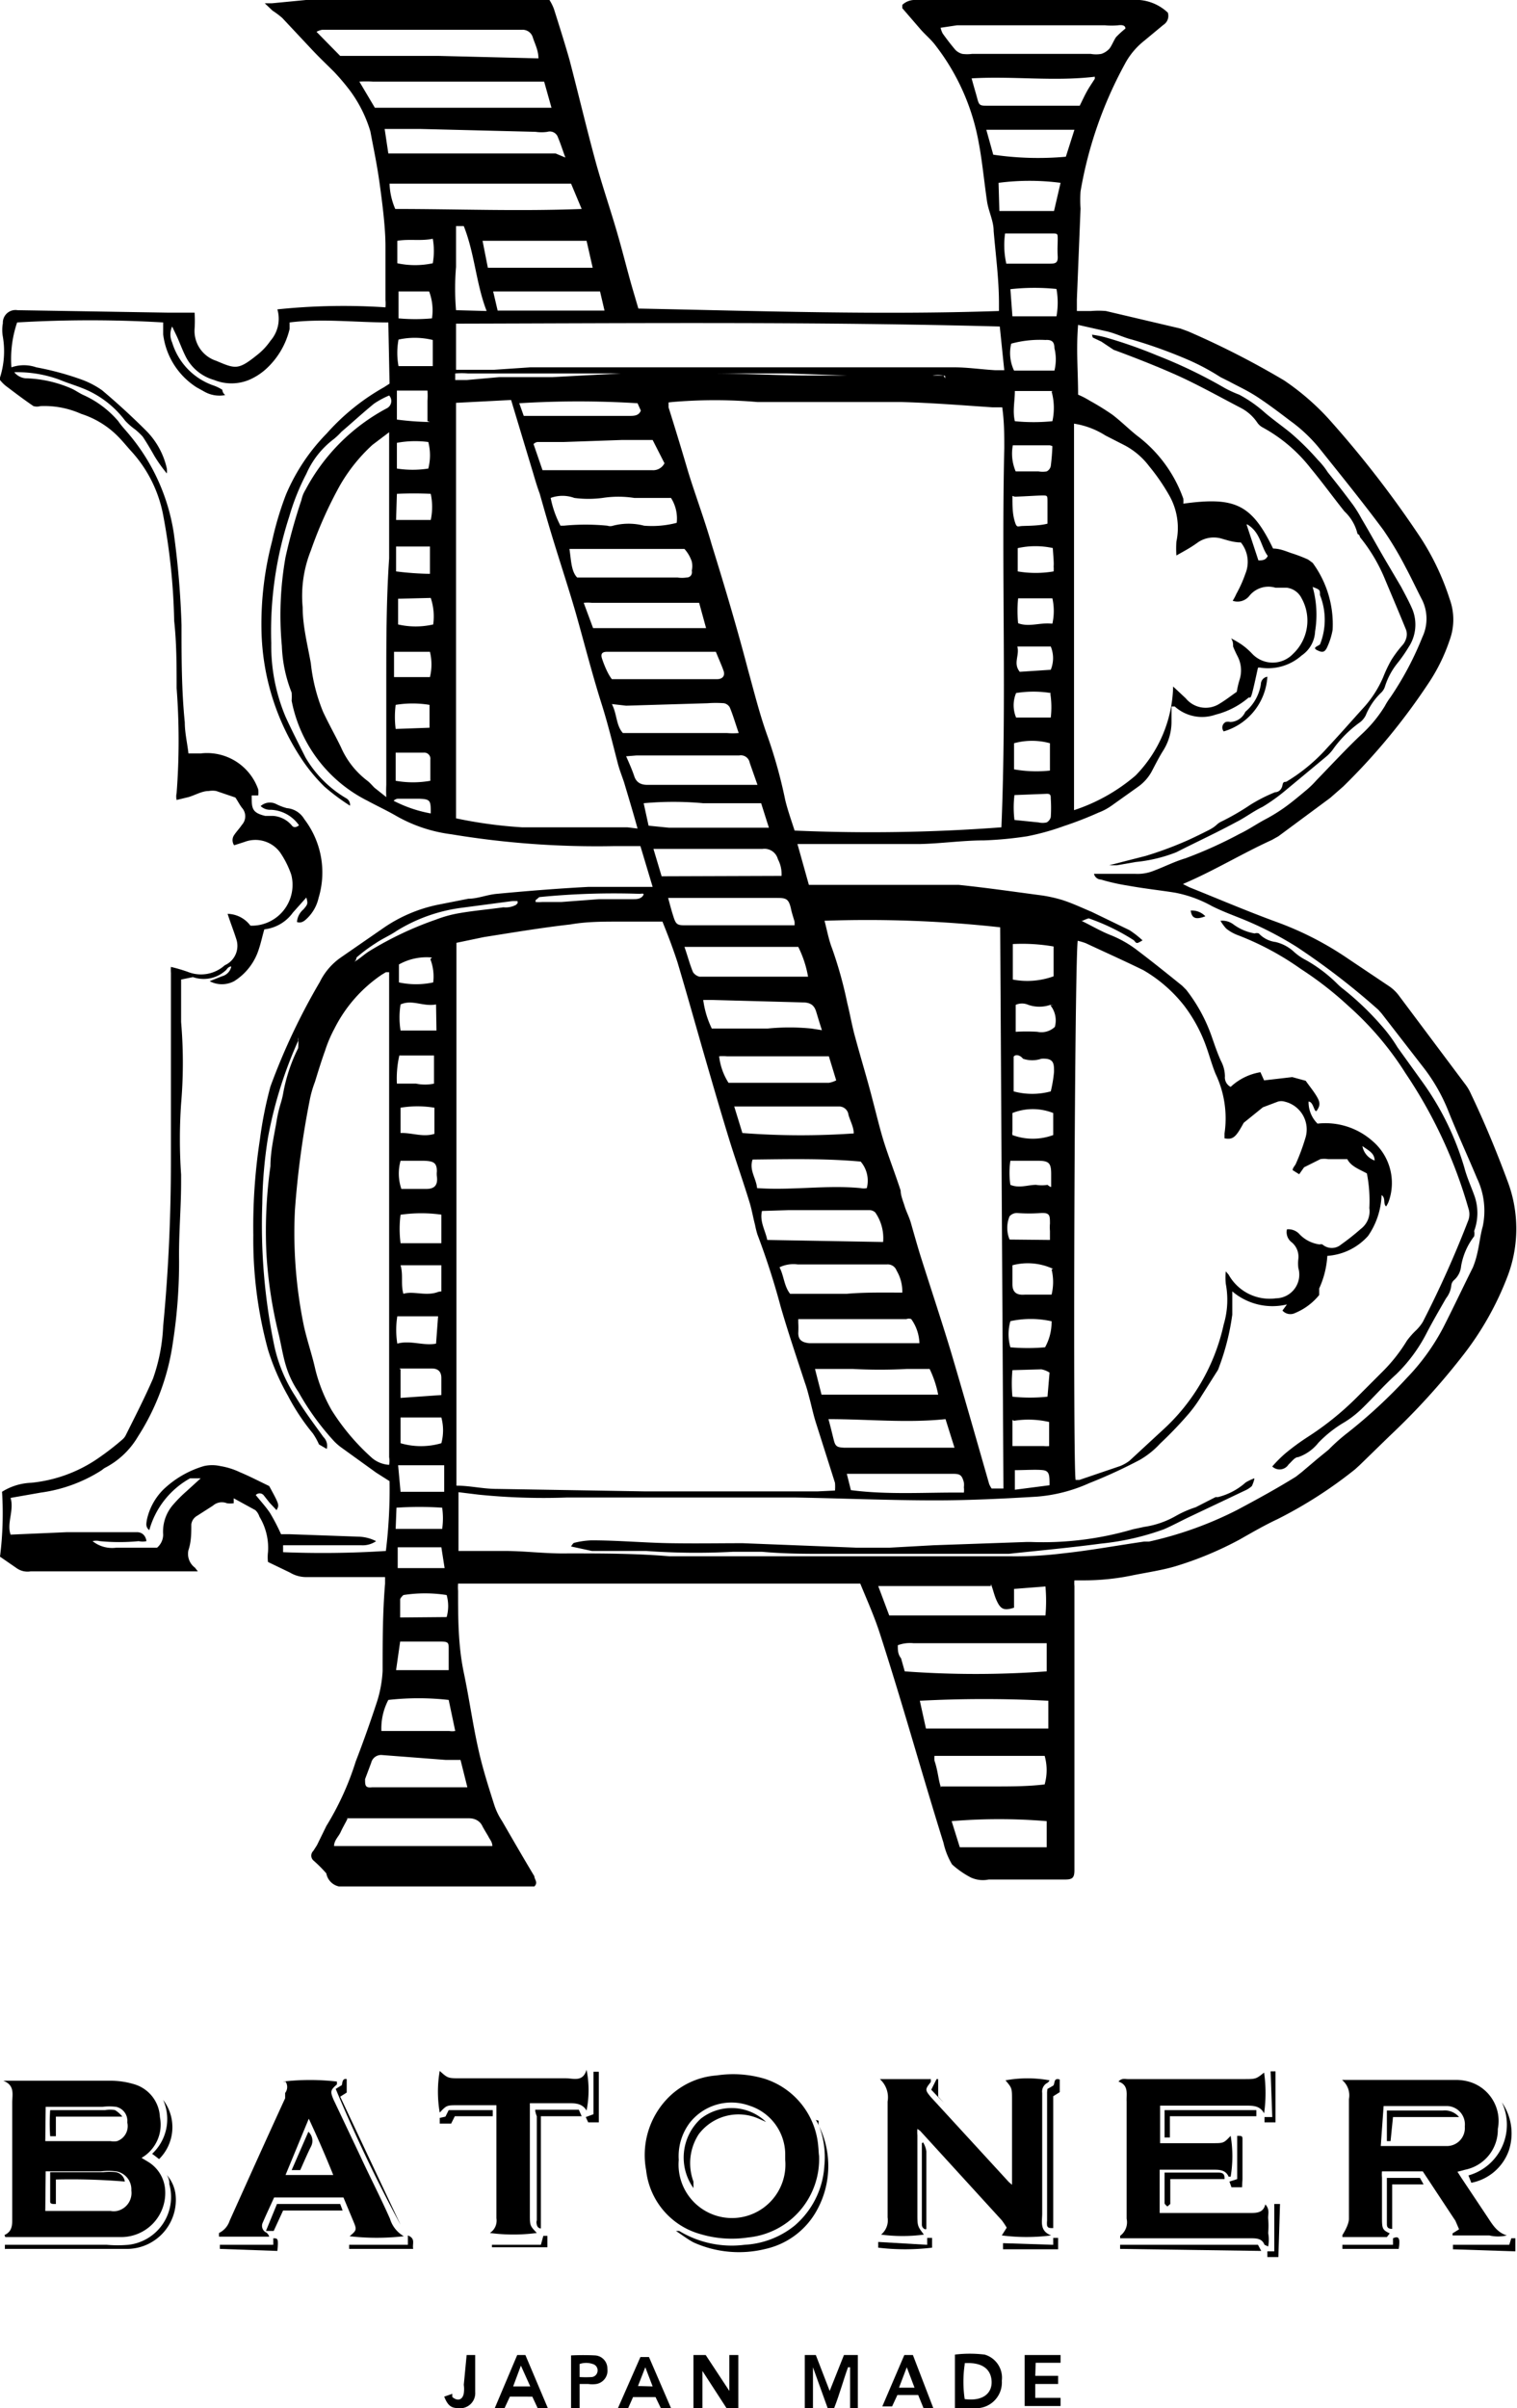 <svg xmlns="http://www.w3.org/2000/svg" viewBox="0 0 37.19 59"><g id="レイヤー_2" data-name="レイヤー 2"><g id="レイヤー_1-2" data-name="レイヤー 1"><path d="M29,21.66l.16.08c.7.28,1.4.58,2.11.84a7.87,7.87,0,0,1,1.78.91l1,.67a1,1,0,0,1,.25.24l1.64,2.19a1.13,1.13,0,0,1,.12.21c.34.71.64,1.44.91,2.17a3.28,3.28,0,0,1,0,2.27,7.47,7.47,0,0,1-1.13,2,17.11,17.11,0,0,1-1.77,1.94l-.74.72-.11.1a10.78,10.78,0,0,1-1.9,1.22c-.32.15-.63.33-.93.5a8.47,8.47,0,0,1-1.59.66c-.31.09-.64.14-1,.21a5.83,5.83,0,0,1-1.25.13l-.21,0a.68.68,0,0,0,0,.14c0,1.53,0,3.06,0,4.59,0,.79,0,1.58,0,2.37,0,.19-.05.23-.23.23l-1.87,0A.71.71,0,0,1,23.8,46a2.21,2.21,0,0,1-.46-.32,1.78,1.78,0,0,1-.21-.53c-.25-.8-.49-1.61-.73-2.42s-.55-1.85-.85-2.77c-.13-.39-.3-.77-.46-1.16H18.51l-5.91,0c-.41,0-.82,0-1.24,0h-.13a1.1,1.1,0,0,0,0,.18c0,.66,0,1.33.14,2s.22,1.27.36,1.89c.1.45.24.89.38,1.33a1.62,1.62,0,0,0,.2.42c.26.45.52.9.79,1.35,0,.08.1.15,0,.25H12l-2,0H8.31A.4.4,0,0,1,8,45.9a3.22,3.22,0,0,0-.32-.32.16.16,0,0,1,0-.23l.09-.14L8,44.74a7,7,0,0,0,.72-1.58c.19-.49.37-1,.53-1.49a3,3,0,0,0,.13-.73c0-.71,0-1.42.06-2.14v-.16l-1.06,0c-.29,0-.58,0-.87,0a.77.77,0,0,1-.4-.11l-.54-.26a1,1,0,0,1,0-.24,1.47,1.47,0,0,0-.21-.87A.37.37,0,0,0,6.26,37l-.53-.29,0,.12a.49.49,0,0,1-.17,0,.33.33,0,0,0-.34.06l-.39.25a.28.28,0,0,0-.14.21c0,.21,0,.42-.07.63a.42.42,0,0,0,.16.43l.07.09c-.11,0-.19,0-.27,0l-1.12,0H2.23l-1,0c-.16,0-.32,0-.48,0a.46.46,0,0,1-.33-.07L0,38.14a8.43,8.43,0,0,0,.05-1.59,1.44,1.44,0,0,1,.71-.22,3.49,3.49,0,0,0,1.63-.59A6.62,6.62,0,0,0,3,35.27a.34.34,0,0,0,.09-.12c.23-.46.46-.91.66-1.37A4.39,4.39,0,0,0,4,32.49c.13-1.35.19-2.7.19-4.05s0-2.4,0-3.6c0-.35,0-.69,0-1a1,1,0,0,1,0-.15,4,4,0,0,1,.41.12.87.87,0,0,0,.91-.16A.52.52,0,0,0,5.79,23c-.06-.19-.14-.39-.21-.61a.72.72,0,0,1,.56.29,1,1,0,0,0,1-1.25,2.27,2.27,0,0,0-.27-.54.75.75,0,0,0-.88-.26l-.25.08a.22.22,0,0,1,0-.25c.06-.09.13-.16.19-.25a.31.31,0,0,0,0-.42c-.06-.08-.11-.18-.16-.25l-.47-.16a.55.55,0,0,0-.18,0c-.17,0-.33.1-.5.15l-.29.07a.38.38,0,0,1,0-.17,16.94,16.94,0,0,0,0-2.57c0-.55,0-1.1-.06-1.65A15.55,15.55,0,0,0,4,12.62a3.2,3.2,0,0,0-.76-1.54c-.12-.13-.23-.27-.35-.39a2.22,2.22,0,0,0-.9-.55,2.21,2.21,0,0,0-1-.19.31.31,0,0,1-.17,0c-.22-.15-.42-.3-.63-.46A.87.87,0,0,1,0,9.31a.18.18,0,0,1,0-.06,2.12,2.12,0,0,0,.07-1,.92.92,0,0,1,0-.33A.31.31,0,0,1,.43,7.6l3.68.06.66,0a2.85,2.85,0,0,1,0,.4.77.77,0,0,0,.53.78c.47.2.54.23,1-.14a1.56,1.56,0,0,0,.33-.35.82.82,0,0,0,.17-.77,15.6,15.6,0,0,1,2.65-.05,1.07,1.07,0,0,0,0-.18c0-.44,0-.88,0-1.32s-.07-1-.14-1.51-.15-.87-.23-1.3a3.23,3.23,0,0,0-.5-1,5.58,5.58,0,0,0-.39-.46c-.17-.17-.35-.34-.52-.52L6.92.44A2.15,2.15,0,0,0,6.68.26L6.49.08l.18,0L7.5,0l5.77,0h.2a1.13,1.13,0,0,1,.11.22c.13.41.26.82.38,1.24.22.84.42,1.69.65,2.53.15.54.33,1.07.49,1.61s.27,1,.4,1.45l.15.51c3,.06,5.89.16,8.84.06V7.43c0-.59-.08-1.18-.13-1.77,0-.24-.12-.47-.16-.71-.07-.47-.12-1-.2-1.42a5.46,5.46,0,0,0-1.06-2.41c-.11-.15-.26-.27-.38-.41L22.12.2l0-.08A.44.44,0,0,1,22.4,0l1.74,0h3.6a1.15,1.15,0,0,1,.89.31.26.26,0,0,1-.11.3L28.05,1a1.8,1.8,0,0,0-.48.58,10,10,0,0,0-1.08,3.11,3,3,0,0,0,0,.42l-.09,2.23v.28l.35,0a2.19,2.19,0,0,1,.36,0l1.83.43.19.07a20.78,20.78,0,0,1,2.35,1.2,6.09,6.09,0,0,1,1.09.94,25.56,25.56,0,0,1,2.26,2.92,6.25,6.25,0,0,1,.71,1.5,1.46,1.46,0,0,1,0,1,4.43,4.43,0,0,1-.54,1.09,15.45,15.45,0,0,1-2.07,2.5l-.32.28-1.27.94-.16.09c-.68.31-1.33.7-2,1Zm-2.49.9v0c.25.12.48.26.74.36a2.73,2.73,0,0,1,.64.37c.37.28.73.57,1.09.86l.1.1a4,4,0,0,1,.62,1.13c.07.2.14.41.23.61a.83.83,0,0,1,.1.38.26.26,0,0,0,.14.26,1.4,1.4,0,0,1,.73-.36l.09.2.69-.08.33.09c.09.13.2.26.28.4s.07.21,0,.32-.08-.21-.21-.21a.74.74,0,0,0,.22.54,1.74,1.74,0,0,1,1.34.42,1.35,1.35,0,0,1,.4,1.5.6.6,0,0,1-.06.11c-.08-.08,0-.2-.11-.28a1.87,1.87,0,0,1-.33,1,1.47,1.47,0,0,1-1,.49,2.24,2.24,0,0,1-.2.8s0,.06,0,.08,0,.06,0,.08a1.5,1.5,0,0,1-.59.44.26.26,0,0,1-.31-.06l.11-.15a1.52,1.52,0,0,1-1.34-.32c0,.21,0,.39,0,.57a5.91,5.91,0,0,1-.33,1.3.31.31,0,0,1-.05.1l-.38.6a3.36,3.36,0,0,1-.31.43,9.61,9.61,0,0,1-.7.73,2.1,2.1,0,0,1-.5.4,12.52,12.52,0,0,1-1.24.57,3.84,3.84,0,0,1-1.29.33c-.83.05-1.65.09-2.48.09-1.15,0-2.3-.05-3.45-.07-.57,0-1.14,0-1.71,0H13.9a15.69,15.69,0,0,1-2.17-.07l-.49-.06V38l.26,0,.87,0c.51,0,1,.07,1.55.06.83,0,1.66,0,2.49.07.44,0,.88,0,1.32,0h1.44c.69,0,1.38,0,2.07,0,1.17,0,2.34,0,3.52,0a9.3,9.3,0,0,0,1.29-.07c.66-.07,1.31-.19,2-.29l.12,0A9.05,9.05,0,0,0,30.32,37c.49-.26,1-.54,1.45-.82l.14-.11.39-.33.27-.22a4.49,4.49,0,0,1,.46-.41,12.49,12.49,0,0,0,1.46-1.35,5.36,5.36,0,0,0,.89-1.23c.25-.49.49-1,.73-1.48a2.15,2.15,0,0,0,.11-.36c.05-.21.07-.43.13-.64a1.85,1.85,0,0,0-.14-1.18c-.23-.55-.48-1.09-.7-1.64a4.39,4.39,0,0,0-.64-1.11l-1-1.29-.08-.09a17.66,17.66,0,0,0-2-1.54,8.58,8.58,0,0,0-1.35-.69c-.25-.1-.49-.19-.73-.31a3,3,0,0,0-.91-.33c-.38-.06-.76-.1-1.14-.17a5,5,0,0,1-.67-.15.18.18,0,0,1-.17-.14l.11,0c.3,0,.6,0,.91,0a1.05,1.05,0,0,0,.43-.07c.27-.1.52-.23.79-.31a10.6,10.6,0,0,0,1.33-.6c.21-.1.4-.23.6-.34a4.12,4.12,0,0,0,.45-.27c.19-.13.38-.29.56-.44a2.37,2.37,0,0,0,.28-.27c.36-.37.71-.75,1.09-1.11a3.23,3.23,0,0,0,.58-.7,1.64,1.64,0,0,1,.14-.22,7.68,7.68,0,0,0,.78-1.47,1.05,1.05,0,0,0,0-.9c-.14-.27-.27-.55-.41-.81a8.28,8.28,0,0,0-.55-.92c-.49-.66-1-1.29-1.52-1.94a3.76,3.76,0,0,0-.76-.73c-.25-.19-.5-.38-.77-.56s-.48-.27-.72-.4l-.22-.11a5.57,5.57,0,0,0-.76-.41,11.86,11.86,0,0,0-1.41-.51c-.2-.05-.4-.15-.61-.2l-.71-.16c-.05.6,0,1.15,0,1.71a2,2,0,0,1,.29.15,6.26,6.26,0,0,1,.55.34c.21.16.4.35.6.51a3.32,3.32,0,0,1,1.14,1.55.61.61,0,0,1,0,.12c1.25-.17,1.67,0,2.2,1.1.16,0,.3.06.44.11a3.61,3.61,0,0,1,.42.16l.11.08a2.54,2.54,0,0,1,.49,1.64,1.73,1.73,0,0,1-.14.44c-.06.12-.12.12-.24.06s0-.09.07-.14a1.63,1.63,0,0,0,0-1.21c0-.13,0-.13-.18-.2a2.52,2.52,0,0,1,.06,1.09.75.75,0,0,1-.33.59,1.24,1.24,0,0,1-1,.3.16.16,0,0,0-.07,0c-.05.22-.09.42-.14.61s-.06.09-.1.13a2,2,0,0,1-.8.41,1,1,0,0,1-1-.2l-.08,0c0,.14,0,.25,0,.37a1.32,1.32,0,0,1-.21.72c-.1.16-.19.34-.28.51a1.11,1.11,0,0,1-.32.36l-.66.47a1.41,1.41,0,0,1-.32.17,8.78,8.78,0,0,1-.85.33,6,6,0,0,1-.9.25,9.1,9.1,0,0,1-1.05.1c-.53,0-1.07.08-1.6.09-.92,0-1.84,0-2.76,0h-.22l.28,1h.26l1.54,0,.43,0,.55,0c.29,0,.59,0,.89,0,.68.07,1.37.17,2.05.26a3.52,3.52,0,0,1,.49.11c.25.08.48.19.72.29l.93.45a2.33,2.33,0,0,1,.32.25c-.14.08-.14.09-.21,0a5.18,5.18,0,0,0-1.11-.54A.94.94,0,0,0,26.54,22.56ZM9.54,9.69a2.18,2.18,0,0,0-.37.2c-.27.22-.53.46-.8.69a1.62,1.62,0,0,1-.19.18,2.14,2.14,0,0,0-.67.85,5.61,5.61,0,0,0-.42,1.05,9.09,9.09,0,0,0-.44,3.1A4.48,4.48,0,0,0,7,17.56c.15.33.32.66.49,1a2.8,2.8,0,0,0,1,1,.18.18,0,0,1,.09.18,5.16,5.16,0,0,1-.63-.47,4.24,4.24,0,0,1-.54-.65,5.9,5.9,0,0,1-1-3.19,8,8,0,0,1,.26-2.17,7.83,7.83,0,0,1,.34-1.14,4.8,4.8,0,0,1,1-1.5,5.44,5.44,0,0,1,1.4-1.13l.14-.09L9.52,7.9c-.81,0-1.62-.1-2.42,0l0,.16a1.93,1.93,0,0,1-.6,1,1.5,1.5,0,0,1-.4.25,1.13,1.13,0,0,1-.85,0,1.12,1.12,0,0,1-.68-.54c-.09-.17-.15-.34-.23-.52L4.22,8a.47.47,0,0,0,0,.39,1.61,1.61,0,0,0,1,1.05,1,1,0,0,1,.23.11s0,.07.07.13A.75.75,0,0,1,5,9.59l-.18-.1A1.8,1.8,0,0,1,4,8.19C4,8.1,4,8,4,7.9a30.58,30.58,0,0,0-3.58,0A2.77,2.77,0,0,0,.28,9,.93.93,0,0,1,.89,9,7.09,7.09,0,0,1,2,9.3a2.16,2.16,0,0,1,.5.26c.38.32.74.65,1.09,1a1.89,1.89,0,0,1,.5.92.48.48,0,0,1,0,.12,3.64,3.64,0,0,1-.3-.42c-.09-.16-.19-.33-.29-.48a1.62,1.62,0,0,0-.19-.18,1.64,1.64,0,0,1-.24-.21,2.41,2.41,0,0,0-.89-.73c-.23-.11-.49-.18-.73-.28A3,3,0,0,0,.35,9.12a.4.4,0,0,0,.32.15,3,3,0,0,1,1.06.24c.12.05.22.13.34.18a2.44,2.44,0,0,1,.83.63c.08.12.18.22.27.33a4.92,4.92,0,0,1,1.09,2.41,21.33,21.33,0,0,1,.19,2.25c0,.8,0,1.59.08,2.39,0,.25.06.5.09.76l.3,0a1.33,1.33,0,0,1,1.41.88.57.57,0,0,1,0,.15l-.16,0c0,.31,0,.42.33.5l.19,0a.66.66,0,0,1,.46.23c.05.07.12.05.18,0a.89.89,0,0,0-.69-.38.33.33,0,0,1-.25-.09.34.34,0,0,1,.38-.05,1.39,1.39,0,0,0,.26.1.55.55,0,0,1,.43.27A2.15,2.15,0,0,1,7.81,22a1,1,0,0,1-.27.49c-.07.07-.15.14-.26.1a.45.45,0,0,1,.16-.31c.11-.13.11-.14.07-.29l-.33.37a1,1,0,0,1-.7.41c-.05.17-.08.32-.13.47a1.43,1.43,0,0,1-.61.8.64.64,0,0,1-.6,0l.3-.12a.31.31,0,0,0,.23-.24c-.06,0-.1.05-.12.08a.8.8,0,0,1-.82.18L4.44,24c0,.12,0,.22,0,.31,0,.24,0,.49,0,.73a11.78,11.78,0,0,1,0,2,12.64,12.64,0,0,0,0,1.74v.19c0,.63-.06,1.27-.05,1.91a12.73,12.73,0,0,1-.15,2,5.73,5.73,0,0,1-.86,2.32,2,2,0,0,1-.82.77s0,0-.08.06A3.69,3.69,0,0,1,1,36.57l-.74.13c.09.31-.1.62,0,.9l1.38-.06,1.54,0h.18c.11,0,.21.07.23.22a.46.46,0,0,1-.19,0,5,5,0,0,1-.95,0,.37.37,0,0,0-.18,0,.77.77,0,0,0,.58.16h1A.42.42,0,0,0,4,37.6a1,1,0,0,1,.25-.74,3.43,3.43,0,0,1,.33-.33l.34-.31c-.16,0-.16,0-.26,0a2.09,2.09,0,0,0-1,1.27c-.1-.08-.07-.17-.06-.25A1.49,1.49,0,0,1,4,36.5a2.43,2.43,0,0,1,1-.58.9.9,0,0,1,.4,0,1.77,1.77,0,0,1,.48.15c.24.1.47.22.72.34.25.46.25.46.18.59l-.17-.18-.15-.19a.13.13,0,0,0-.19,0c.12.15.25.29.35.44a5,5,0,0,1,.27.52h.22l1.68.06a1,1,0,0,1,.43.11.58.58,0,0,1-.37.1l-1.52,0c-.13,0-.25,0-.39,0v.17A24.3,24.3,0,0,0,9.46,38a12.41,12.41,0,0,0,.09-1.71l-.33-.21-.86-.62a1.29,1.29,0,0,1-.18-.16,6.33,6.33,0,0,1-.86-1.19A2.35,2.35,0,0,1,7,33.43c-.07-.24-.11-.5-.17-.75a10.8,10.8,0,0,1-.3-2,11.44,11.44,0,0,1,.1-2.11c0-.37.09-.74.15-1.1s.12-.45.16-.67a4.09,4.09,0,0,1,.37-1.12,1.72,1.72,0,0,0,0-.26h0a.22.22,0,0,0,0,.08,10.35,10.35,0,0,0-.74,2.37,11.07,11.07,0,0,0-.14,1.62A14.58,14.58,0,0,0,6.73,33a3.71,3.71,0,0,0,.51,1.21c.21.35.46.68.69,1a.3.3,0,0,1,.08.29l-.19-.11a1.63,1.63,0,0,0-.15-.27,5.25,5.25,0,0,1-.61-.92,5.68,5.68,0,0,1-.49-1.13,10.27,10.27,0,0,1-.36-2.81,14,14,0,0,1,.16-2.33,9.79,9.79,0,0,1,.26-1.31,15.77,15.77,0,0,1,1.21-2.56,1.58,1.58,0,0,1,.5-.59l1.07-.74a3.64,3.64,0,0,1,1.31-.56l.76-.15c.23,0,.46-.1.7-.12.74-.07,1.49-.13,2.24-.17.43,0,.87,0,1.3,0H16l-.3-1h-.64a21.75,21.75,0,0,1-4-.29A3.64,3.64,0,0,1,9.73,20c-.24-.14-.48-.25-.72-.38a3.48,3.48,0,0,1-1.86-2.45,1.42,1.42,0,0,0,0-.2,3.42,3.42,0,0,1-.24-1.14A8.15,8.15,0,0,1,7,13.65a13.85,13.85,0,0,1,.39-1.4.77.77,0,0,1,.1-.25,4.81,4.81,0,0,1,2-2A.2.2,0,0,0,9.54,9.69ZM20.47,36.52a1.08,1.08,0,0,0,0-.19L20,34.85c-.06-.19-.1-.38-.15-.57s-.07-.27-.12-.41c-.2-.61-.41-1.23-.59-1.85a18.24,18.24,0,0,0-.57-1.77,2.1,2.1,0,0,1-.06-.24c-.05-.19-.08-.38-.14-.57-.15-.49-.33-1-.48-1.48-.21-.68-.41-1.37-.61-2.06s-.44-1.55-.67-2.32c-.11-.34-.24-.68-.37-1l-.65,0-.41,0c-.4,0-.8,0-1.2.07-.71.08-1.42.2-2.12.31l-.67.14v13.3c.34,0,.64.08,1,.08l3.6.06,4.26,0ZM16.39,9.86c0,.05,0,.09,0,.12.16.51.31,1,.46,1.51s.42,1.23.6,1.86c.31,1,.61,2,.89,3.07.15.54.28,1.07.47,1.6a11.89,11.89,0,0,1,.44,1.58c.06.25.15.5.23.75a42.83,42.83,0,0,0,5.07-.08c.13-3.11,0-6.2.07-9.29,0-.33,0-.65-.05-1l-.24,0c-.74-.05-1.49-.11-2.23-.13-.95,0-1.91,0-2.86,0-.23,0-.45,0-.67,0a12.16,12.16,0,0,0-2.09,0Zm14.1,17.65c-.19.35-.26.42-.47.38v-.12a2.54,2.54,0,0,0-.22-1.46c-.09-.22-.15-.45-.23-.67a3.68,3.68,0,0,0-.54-1,3.51,3.51,0,0,0-1-.87c-.47-.23-.94-.44-1.41-.66a1.52,1.52,0,0,0-.2-.06c-.08.74-.12,13-.05,13.21l.09,0,1-.34a1,1,0,0,0,.23-.13l.79-.73A4.91,4.91,0,0,0,30,32.45a2.11,2.11,0,0,0,.05-1,1.62,1.62,0,0,1,0-.3l.07.08a1.15,1.15,0,0,0,1.16.58.58.58,0,0,0,.55-.74.91.91,0,0,1,0-.23.46.46,0,0,0-.16-.4.31.31,0,0,1-.12-.32.37.37,0,0,1,.29.1.83.83,0,0,0,.51.27.13.13,0,0,1,.07,0,.35.35,0,0,0,.46,0,5.71,5.71,0,0,0,.48-.38.54.54,0,0,0,.21-.51,3.48,3.48,0,0,0-.06-.85c-.18-.1-.39-.17-.48-.35l-.47,0a.58.58,0,0,0-.19,0l-.4.2-.12.17-.16-.1c0-.06.06-.11.08-.16a5.19,5.19,0,0,0,.23-.62.7.7,0,0,0-.51-.9.29.29,0,0,0-.16,0l-.37.14Zm-10.29-5c.07.25.11.5.2.73a10.07,10.07,0,0,1,.37,1.33c.07.28.12.58.2.86.14.52.29,1,.43,1.55.09.34.17.68.27,1s.28.79.41,1.19c0,.12.06.26.1.39s.11.26.15.4.15.53.23.79c.25.79.51,1.57.75,2.36.32,1.08.63,2.17.94,3.25a.6.6,0,0,0,.06.11l.29,0-.08-13.75A29.63,29.63,0,0,0,20.2,22.56Zm-4.57-2.21c-.11-.4-.22-.76-.33-1.13-.05-.15-.11-.3-.15-.45-.13-.5-.25-1-.41-1.5-.23-.73-.42-1.48-.63-2.22-.16-.55-.34-1.1-.51-1.65s-.25-.84-.37-1.26c-.06-.16-.11-.33-.16-.5l-.54-1.79-1.35.07c0,.87,0,1.72,0,2.56s0,1.69,0,2.54,0,1.69,0,2.54,0,1.69,0,2.54a11.07,11.07,0,0,0,1.62.22l2.58,0Zm10.7-10v9.55A4.44,4.44,0,0,0,27.84,19a3.22,3.22,0,0,0,.92-2.18l.31.29a.63.63,0,0,0,.83.13c.15-.09.29-.2.42-.29a2.21,2.21,0,0,1,.07-.3.75.75,0,0,0-.05-.57,2.56,2.56,0,0,1-.11-.24c0-.06,0-.13-.05-.2l0,0a2.4,2.4,0,0,1,.27.16,1.71,1.71,0,0,1,.25.22.69.69,0,0,0,1,0,1.12,1.12,0,0,0,.21-1.36.47.47,0,0,0-.36-.26l-.28,0a.6.6,0,0,0-.65.21.37.37,0,0,1-.4.11,1.4,1.4,0,0,0,.09-.17,3.06,3.06,0,0,0,.22-.49.76.76,0,0,0-.11-.77c-.17,0-.32-.05-.46-.09a.69.69,0,0,0-.58.08,3.28,3.28,0,0,1-.31.2l-.23.13a2.51,2.51,0,0,1,0-.34,1.61,1.61,0,0,0-.18-1.14,5,5,0,0,0-.49-.71,1.82,1.82,0,0,0-.6-.51l-.47-.24A2,2,0,0,0,26.33,10.38ZM9.54,35.89a.62.62,0,0,0,0-.19c0-.62,0-1.24,0-1.86,0-.87,0-1.75,0-2.62s0-1.76,0-2.64c0-.55,0-1.09,0-1.64,0-1,0-1.94,0-2.91,0-.07,0-.14,0-.21l-.08,0-.1.06A3.48,3.48,0,0,0,8.2,25.2a3.25,3.25,0,0,0-.23.54c-.09.25-.17.51-.25.77a2.64,2.64,0,0,0-.13.46,22.11,22.11,0,0,0-.36,2.68,11.31,11.31,0,0,0,.22,2.84c.08.36.2.7.28,1.06a3.88,3.88,0,0,0,.4,1,5.44,5.44,0,0,0,1,1.18A.72.72,0,0,0,9.54,35.89ZM11.18,9.06h.24l.69,0L13,9h1.66l.63,0,.61,0,2.44,0c1,0,2,0,3,0C22,9,22.71,9,23.39,9c.33,0,.66.05,1,.07h.23L24.51,8c-4.45-.12-8.88-.08-13.33-.07ZM9.47,19.53a3,3,0,0,1,0-.3c0-.83,0-1.66,0-2.48,0-1,0-2.05.07-3.07,0-.55,0-1.09,0-1.64,0-.38,0-.76,0-1.14,0-.09,0-.17,0-.31l-.41.31a4.15,4.15,0,0,0-.8,1,10.28,10.28,0,0,0-.71,1.59,3,3,0,0,0-.2,1.39c0,.46.12.92.2,1.37a4.33,4.33,0,0,0,.3,1.19c.14.3.3.58.44.87a2.07,2.07,0,0,0,.66.83c.06.05.11.11.16.16ZM8.34,1.37c.82,0,1.63,0,2.43,0l2.43.06c0-.2-.09-.36-.14-.52a.26.26,0,0,0-.27-.18l-.44,0c-.13,0-.26,0-.38,0l-1.56,0c-.3,0-.6,0-.89,0H7.9a.39.39,0,0,0-.14.05ZM9.69,5.12c1.52,0,3,.06,4.57,0L14,4.5h-.13l-2.11,0-.54,0-.59,0-.77,0-.31,0A1.69,1.69,0,0,0,9.69,5.12ZM8.81,2l.38.64h3.05c.33,0,.65,0,1,0l.28,0L13.34,2l-.49,0H9.14A2.67,2.67,0,0,0,8.81,2ZM23.06.68a.53.53,0,0,0,.05.14c.1.14.2.27.31.4a.37.37,0,0,0,.17.1.93.93,0,0,0,.24,0l1.07,0h.71l1.13,0a.74.74,0,0,0,.26,0,.46.46,0,0,0,.2-.13c.06-.08.1-.19.16-.28A2.49,2.49,0,0,1,27.59.7c0-.09-.1-.09-.18-.08a1.82,1.82,0,0,1-.32,0c-.82,0-1.64,0-2.46,0-.39,0-.78,0-1.17,0Zm-9.2,3.18c-.07-.19-.12-.35-.18-.49a.21.21,0,0,0-.26-.14,1,1,0,0,1-.29,0l-2.81-.07-.89,0,.09.6c.25,0,.47,0,.69,0,.44,0,.88,0,1.32,0l2.09,0Zm10.43,35-2.76,0,.27.72.28,0,1.87,0,1.6,0,.08,0a4.15,4.15,0,0,0,0-.71l-.77.06,0,.46c-.22.07-.31.05-.4-.12S24.35,38.94,24.29,38.81Zm1.37,1.4-.37,0c-.68,0-1.36,0-2.05,0l-.85,0a.85.85,0,0,0-.38.05c0,.12,0,.22.08.32l.09.32a23.73,23.73,0,0,0,3.48,0ZM8.52,44.56c-.06.12-.12.22-.17.33s-.16.2-.16.34h3.88c0-.1-.06-.16-.09-.22s-.11-.18-.16-.28-.16-.18-.32-.18h-3ZM16,10.78h-.75l-1.44.05-.63,0s-.05,0-.1.05l.22.64h1c.18,0,.35,0,.53,0,.39,0,.77,0,1.16,0a.31.31,0,0,0,.3-.17Zm9.7,30.89a30.08,30.08,0,0,0-3.15,0l.15.68h3ZM15,17.25c.13.25.1.52.27.71l1.38,0c.39,0,.78,0,1.17,0a1.67,1.67,0,0,0,.29,0c-.08-.23-.14-.44-.22-.63a.21.21,0,0,0-.14-.1,2.67,2.67,0,0,0-.4,0l-2,.06Zm3.68,12.42c-.06.26.08.47.13.71l2.84.05a1.1,1.1,0,0,0-.19-.72.2.2,0,0,0-.14-.06h-2ZM14.15,14.15h.52l1.94,0a.78.78,0,0,0,.22,0c.09,0,.15-.07.13-.17a.54.54,0,0,0,0-.22.87.87,0,0,0-.18-.31s-.15,0-.23,0h-.06l-1.24,0-.36,0h-.79l-.14,0C14,13.7,14,14,14.15,14.15Zm1.2,4.38c.08.18.15.34.2.49s.16.21.32.21h.79c.4,0,.8,0,1.2,0,.23,0,.45,0,.71,0l-.19-.54a.22.22,0,0,0-.26-.18l-.75,0h-1.2l-.57,0Zm1.1-6.33-.27,0c-.21,0-.42,0-.63,0a2.55,2.55,0,0,0-.78,0,2.66,2.66,0,0,1-.69,0,.84.84,0,0,0-.58,0,2.49,2.49,0,0,0,.24.68h.08a5.51,5.51,0,0,1,1.07,0,.22.22,0,0,0,.14,0,1.51,1.51,0,0,1,.76,0,2.39,2.39,0,0,0,.8-.07A.94.94,0,0,0,16.45,12.2Zm3.12,11-.94,0-.91,0-.94,0c.08.23.13.43.21.62a.27.27,0,0,0,.16.11c.05,0,.1,0,.16,0h2.5A2.65,2.65,0,0,0,19.57,23.2Zm3.61,11.57c-.95.1-1.9,0-2.87,0,.05.18.09.35.13.51s.08.18.25.19h.42l2.11,0,.18,0Zm-.11,9c.45,0,.86,0,1.28,0s.85,0,1.26-.05a1.28,1.28,0,0,0,0-.7H22.91a.47.47,0,0,0,0,.12C23,43.41,23,43.6,23.07,43.8ZM19.48,22.67s0-.06,0-.08-.07-.22-.09-.33C19.33,22,19.26,22,19,22l-1.11,0h-.51c-.16,0-.33,0-.5,0h-.5c.05.19.09.34.14.49s.09.18.25.18h2.59Zm-.32-1.21a.78.78,0,0,0-.09-.41.34.34,0,0,0-.38-.25c-.48,0-1,0-1.46,0l-1,0-.21,0,.2.67Zm.41,10.76c0,.08,0,.14,0,.19a2.21,2.21,0,0,1,0,.25c0,.17.09.23.27.25h2.45l.25,0a1.07,1.07,0,0,0-.2-.59.15.15,0,0,0-.12,0l-.87,0H19.57Zm-1.12-3.81c-.09.26.09.46.11.7.86.06,1.7-.08,2.54,0a.36.36,0,0,0,.15,0,.72.72,0,0,0-.15-.65C20.23,28.38,19.34,28.4,18.45,28.41Zm1.7-3.17c-.06-.18-.1-.32-.14-.45s-.11-.23-.33-.23l-2.22-.06-.22,0a2.28,2.28,0,0,0,.21.7h.18l.87,0c.11,0,.21,0,.32,0a5.46,5.46,0,0,1,1.07,0Zm.78,2.53c0-.16-.09-.31-.13-.46a.23.23,0,0,0-.24-.2h-1.1l-1.21,0c-.08,0-.15,0-.25,0l.2.65A18.69,18.69,0,0,0,20.93,27.77Zm1.19,3.9a1,1,0,0,0-.14-.54.23.23,0,0,0-.24-.15c-.42,0-.84,0-1.25,0l-.93,0a.79.79,0,0,0-.45.07c.11.21.11.46.26.65l1.38,0C21.2,31.66,21.66,31.67,22.12,31.67ZM15,16.64l.05,0,2.11,0h.42c.13,0,.2-.08.16-.2s-.13-.32-.19-.47H14.88c-.12,0-.16.05-.12.17S14.89,16.5,15,16.64ZM23.82,1.92c.05.19.1.35.14.5s.06.17.22.17h.37l1.34,0h.58c.06-.12.11-.23.17-.34s.13-.21.2-.32l0-.05C25.83,2,24.84,1.86,23.82,1.92Zm-6,24.61h2.5a.64.64,0,0,0,.18-.06l-.18-.59h-.23c-.56,0-1.13,0-1.69,0l-.58,0a1.08,1.08,0,0,0-.19,0A1.53,1.53,0,0,0,17.86,26.53Zm-1.92-6.3.5.05,1.92,0h.53l-.19-.6H17.24a7.94,7.94,0,0,0-1.46,0Zm1.24-5.46-.09,0H14.51a1,1,0,0,0-.2,0l.23.62h.25c.12,0,.23,0,.35,0h1.48c.22,0,.44,0,.69,0Zm3,19.4,2.86,0a2.59,2.59,0,0,0-.21-.63h-.55a12.07,12.07,0,0,1-1.34,0c-.29,0-.59,0-.92,0Zm-8.67,9.67-.18-.72c-.13,0-.24,0-.36,0L9.37,43a.25.25,0,0,0-.27.19l-.15.4c0,.15,0,.22.17.2l.28,0,.87,0h1.21ZM23.17,9.27V9.21a.69.69,0,0,0-.35,0c-.59,0-1.18,0-1.77,0l-1.76-.06-.24,0-1.3,0-.39,0-.46,0-.69,0H14.92L13,9.15l-1.52,0a1.87,1.87,0,0,0-.32,0v.16h.29l.79-.07,1.3,0,1.68-.09h.06l.5,0,1.71,0c.78,0,1.55.05,2.33.05s1.44,0,2.15,0h1.16ZM14.38,5.9l-2.55,0,.13.66h2.57Zm9.15,39.36,2.13,0v-.64a14,14,0,0,0-2.33,0ZM11,41.65a6.65,6.65,0,0,0-1.48,0,1.5,1.5,0,0,0-.17.76h1.66a.42.42,0,0,0,.15,0ZM26.13,3.84l.21-.66-2.16,0,.17.61A7.57,7.57,0,0,0,26.13,3.84ZM14.71,7.14H12.3l-.21,0,.11.47c.87,0,1.74,0,2.62,0Zm8.92,29.43a.54.54,0,0,0,0-.13.5.5,0,0,0,0-.12c-.05-.18-.09-.21-.27-.21H20.86l-.1,0,.1.4C21.79,36.63,22.71,36.56,23.63,36.57Zm-8-26.69a23.39,23.39,0,0,0-2.9,0l.11.31h2.58c.12,0,.24,0,.29-.13Zm8.87-4.71h1.34L26,4.48a5.86,5.86,0,0,0-1.52,0ZM11.93,7.62c-.26-.67-.29-1.4-.56-2.08l-.19,0c0,.36,0,.7,0,1a6.26,6.26,0,0,0,0,1.06ZM24.67,6.46l.41,0,.62,0c.16,0,.24,0,.23-.18s0-.28,0-.42,0-.14-.15-.14H24.64A2.07,2.07,0,0,0,24.67,6.46Zm1.16,17.46,0-.73a4.53,4.53,0,0,0-1-.06V24A1.89,1.89,0,0,0,25.83,23.92Zm-16.12,17H11V40.4c0-.14,0-.18-.19-.18h-1Zm15.14-15v.82a1.74,1.74,0,0,0,.91,0,3.2,3.2,0,0,0,.08-.48c0-.2,0-.34-.31-.32h0a.7.7,0,0,1-.45,0C25,25.84,24.89,25.83,24.85,25.89Zm1-16.84a1.15,1.15,0,0,0,0-.55c0-.16-.07-.21-.22-.2a2.64,2.64,0,0,0-.84.09,1,1,0,0,0,.07.66Zm-1.08-2,.05.67,1.08,0a1.89,1.89,0,0,0,0-.67A5.33,5.33,0,0,0,24.73,7.09Zm1.05,2.5c-.31,0-.62,0-.94,0,0,.25-.06.49,0,.74a4.7,4.7,0,0,0,.92,0A1.51,1.51,0,0,0,25.78,9.59Zm-16,20.18a2.71,2.71,0,0,0,0,.7h1v-.7A3.57,3.57,0,0,0,9.77,29.77Zm16-5.14h-.07a.83.83,0,0,1-.54,0,.38.38,0,0,0-.31,0v.66a4.39,4.39,0,0,1,.53,0,.48.48,0,0,0,.43-.12A.59.59,0,0,0,25.75,24.63Zm-16,10.74a1.78,1.78,0,0,0,1,0,1.21,1.21,0,0,0,0-.63h-1Zm1-3.72V31l-1,0c.07.24,0,.47.07.7C10.13,31.62,10.45,31.77,10.75,31.65Zm15-.55a1.47,1.47,0,0,0-1-.09c0,.15,0,.3,0,.46s.06.28.3.26l.34,0,.32,0A1.31,1.31,0,0,0,25.78,31.1Zm0-3.82a1.36,1.36,0,0,0-1,0c0,.14,0,.29,0,.45a.28.28,0,0,0,0,.09,1.44,1.44,0,0,0,1,0Zm-16,6.28v.7l1-.07c0-.15,0-.29,0-.42s-.06-.23-.23-.23h-.8Zm0,3h1.07V35.9H9.76Zm1.13,3.07a1,1,0,0,0,0-.54,3.42,3.42,0,0,0-1.06,0s-.08.07-.08.11,0,.28,0,.44ZM25.77,29.08c0-.11,0-.21,0-.31,0-.27-.05-.33-.32-.33l-.54,0-.14,0a2,2,0,0,0,0,.59c.22.09.43,0,.63,0a.88.88,0,0,0,.28,0S25.75,29.09,25.77,29.08Zm0,3.29a2.35,2.35,0,0,0-1,0,1.17,1.17,0,0,0,0,.64,4.83,4.83,0,0,0,.85,0A1.27,1.27,0,0,0,25.78,32.37ZM10.64,25.86H9.79a2.54,2.54,0,0,0-.06.69h.47a1.06,1.06,0,0,0,.44,0Zm15.1-7v-.65a1.66,1.66,0,0,0-.88,0l0,.64A3.15,3.15,0,0,0,25.74,18.88Zm-15,13.39h-1a2.15,2.15,0,0,0,0,.67c.32-.09.64.06.95,0Zm15-1.87v-.22a1.1,1.1,0,0,1,0-.18c0-.2,0-.27-.22-.26a3.72,3.72,0,0,1-.58,0,.24.24,0,0,0-.19.08.75.75,0,0,0,0,.57Zm0-19.47-.91,0a1.11,1.11,0,0,0,.07.64l.56,0a.64.64,0,0,0,.2,0,.19.19,0,0,0,.1-.13A5.43,5.43,0,0,0,25.8,10.93Zm-15.26-.59c0-.18,0-.34,0-.5a2,2,0,0,0,0-.25H9.73v.71A7.2,7.2,0,0,0,10.54,10.34Zm14.34,1.83c0,.23,0,.42.05.6s.07.15.16.14.43,0,.65-.06c0-.18,0-.35,0-.52s0-.17-.12-.17S25.16,12.16,24.88,12.17Zm-14,25.76H9.75v.51H10.9Zm14-3.12v.64h.77a.65.65,0,0,0,.13,0v-.59A2.27,2.27,0,0,0,24.86,34.81ZM9.7,19.13a2.43,2.43,0,0,0,.85,0c0-.19,0-.35,0-.52a.15.15,0,0,0-.16-.17H9.7Zm0,18.33h1.14a1.82,1.82,0,0,0,0-.52,8.37,8.37,0,0,0-1.12,0Zm15.12-3.89a3.49,3.49,0,0,0,0,.65,4.13,4.13,0,0,0,.86,0l.05-.59a.56.56,0,0,0-.2-.08Zm-15-4.44c.22,0,.43,0,.63,0s.29-.09.26-.31a.5.5,0,0,1,0-.12c0-.22-.09-.25-.31-.26H9.82A1.16,1.16,0,0,0,9.84,29.13Zm16-15.7a2,2,0,0,0-.87,0V14a2.61,2.61,0,0,0,.88,0,.7.7,0,0,0,0-.12C25.84,13.78,25.82,13.61,25.81,13.43Zm-.95,6.05a2.49,2.49,0,0,0,0,.61l.59.06a.44.44,0,0,0,.2,0,.21.21,0,0,0,.1-.13,3.38,3.38,0,0,0,0-.45c0-.08,0-.13-.12-.12Zm.89-2.5a2.67,2.67,0,0,0-.85,0,.78.78,0,0,0,0,.6h.85A2.17,2.17,0,0,0,25.75,17Zm-16-2.31v.63a1.92,1.92,0,0,0,.86,0,1.43,1.43,0,0,0-.06-.65Zm.93,9.94c-.32.06-.58-.13-.87,0a2,2,0,0,0,0,.64h.88ZM9.71,12.74h.85a1.54,1.54,0,0,0,0-.64,7.67,7.67,0,0,0-.83,0Zm.06-4.42a1.77,1.77,0,0,0,0,.65h.84l0-.64A1.86,1.86,0,0,0,9.77,8.32Zm.77,8.27a1.3,1.3,0,0,0,0-.62H9.66l0,.62Zm-.81-5.74,0,.63a2.5,2.5,0,0,0,.77,0,1.3,1.3,0,0,0,0-.65A2.45,2.45,0,0,0,9.73,10.85Zm.92,16.93v-.64a2.56,2.56,0,0,0-.83,0v.62C10.1,27.75,10.37,27.87,10.65,27.78Zm-.11-13.72v-.67c-.29,0-.56,0-.83,0V14A7.54,7.54,0,0,0,10.54,14.06Zm0-6.92c-.27,0-.52,0-.77,0V7.8a4.48,4.48,0,0,0,.82,0A1.31,1.31,0,0,0,10.52,7.14Zm15.26,8.14a1.44,1.44,0,0,0,0-.62h-.84a3,3,0,0,0,0,.61C25.23,15.37,25.49,15.25,25.78,15.28ZM10.61,6.45a1.73,1.73,0,0,0,0-.6c-.29.06-.58,0-.87.05v.55A2.08,2.08,0,0,0,10.61,6.45Zm-.08,11.38v-.56a2.55,2.55,0,0,0-.83,0,2.35,2.35,0,0,0,0,.59ZM25,16.46l.76-.05a.75.75,0,0,0,0-.57h-.82C25,16.06,24.83,16.25,25,16.46Zm-14.41,7a1.39,1.39,0,0,0-.81.17v.44a2,2,0,0,0,.84,0A1.18,1.18,0,0,0,10.55,23.5Zm2.1-1.33v-.05a.81.81,0,0,0-.15,0l-1.21.16a4,4,0,0,0-1.61.57c-.16.11-.35.19-.51.3a3.82,3.82,0,0,0-.47.35s0,.07-.06.11c.14-.08.25-.19.38-.27a8.37,8.37,0,0,1,1.63-.77,3,3,0,0,1,.59-.16c.35-.06.71-.09,1.06-.14A.54.54,0,0,0,12.65,22.17Zm.44-.09v.06a1.24,1.24,0,0,0,.16,0h.47l.93-.07.83,0c.08,0,.18,0,.24-.08s-.05-.05-.07-.05a18.48,18.48,0,0,0-2.47.08S13.12,22.07,13.09,22.08ZM25.73,36.39c0-.24,0-.35-.16-.37s-.45,0-.69,0l0,.48ZM10.56,19.93c0-.31,0-.35-.28-.36l-.53,0s-.05,0-.1.05A3.22,3.22,0,0,0,10.56,19.93Zm20-7.08.29.88c.09,0,.18,0,.23-.11C30.91,13.4,30.91,13.05,30.58,12.85Zm3.14,15.59c0-.19-.15-.25-.3-.36A.46.46,0,0,0,33.72,28.44Z"/><path d="M.11,54.76c.2-.09.19-.26.19-.43V51.51c0-.19.07-.42-.22-.53l.05,0,.1,0h2.5a2,2,0,0,1,.54.08.88.88,0,0,1,.65.81.94.94,0,0,1-.45,1l.15.09a.87.87,0,0,1,.43.72A1.08,1.08,0,0,1,3,54.81H.13Zm1-.59h1.6a.42.42,0,0,0,.16,0,.45.45,0,0,0,.35-.5.45.45,0,0,0-.37-.47,1.58,1.58,0,0,0-.38,0H1.12Zm0-1.71h1.6a.45.45,0,0,0,.16,0A.39.39,0,0,0,3.12,52a.35.35,0,0,0-.27-.38,1.32,1.32,0,0,0-.34,0H1.12Z"/><path d="M34,54.81H32.91s0-.05,0-.05.16-.24.16-.4c0-1,0-2,0-2.93a.49.49,0,0,0-.17-.47l.09,0,2.72,0A1.19,1.19,0,0,1,36,51a1,1,0,0,1,.72,1.16,1,1,0,0,1-.8,1l-.19.05.09.14.62.93c.13.19.24.41.5.49a.93.93,0,0,1-.43,0h-.9l0-.05.16-.1-.09-.21-.1-.15-.7-1.06h-1a.77.77,0,0,0,0,.15c0,.32,0,.63,0,.94s0,.34.19.43Zm-.15-2.23c.55,0,1.08,0,1.62,0a.44.44,0,0,0,.44-.48.45.45,0,0,0-.42-.5l-.12,0H33.92l0,0Z"/><path d="M25.77,54.77a4.72,4.72,0,0,1-1.21,0l.12-.19a1.88,1.88,0,0,0-.12-.18l-2-2.19-.07-.05a.92.92,0,0,0,0,.16v1.91c0,.31,0,.31.16.52a4,4,0,0,1-1.05,0s0,0,0,0a.45.45,0,0,0,.16-.42V51.49a.6.6,0,0,0-.19-.55c.44,0,.85,0,1.25,0,0,0,0,.06,0,.07-.14.18-.15.19,0,.37l1.91,2.08.08.07c0-.08,0-.13,0-.19V51.45c0-.29,0-.29-.16-.48a3,3,0,0,1,1.08,0,.15.15,0,0,1-.05.06.24.24,0,0,0-.13.25v2.95C25.55,54.43,25.48,54.66,25.77,54.77Z"/><path d="M20.08,52.82a1.93,1.93,0,0,1-1.74,2,2.68,2.68,0,0,1-1.16-.08,1.83,1.83,0,0,1-1.34-1.57,2,2,0,0,1,.49-1.72,1.86,1.86,0,0,1,1.24-.6,2.71,2.71,0,0,1,1.17.08,1.9,1.9,0,0,1,1.32,1.66C20.07,52.69,20.07,52.76,20.08,52.82Zm-.83.06v-.12a1.26,1.26,0,0,0-.88-1.17,1.3,1.3,0,0,0-1.46.42,1.36,1.36,0,0,0-.27.91,1.31,1.31,0,1,0,2.61,0Z"/><path d="M27.42,51c.08-.09.16-.06.23-.06h2.83c.31,0,.31,0,.51-.16a3.56,3.56,0,0,1,0,1h0c-.1-.19-.27-.19-.45-.19H28.44v.92h1.28c.28,0,.28,0,.45-.18a3,3,0,0,1,0,1h-.05c-.07-.16-.21-.17-.36-.17H28.43v1.06h2.22c.15,0,.32,0,.37-.21.12.13.06.25.07.35a2,2,0,0,1,0,.35.92.92,0,0,1,0,.33L31,55c-.06-.15-.18-.16-.33-.16H27.46a.22.22,0,0,0,0-.06.41.41,0,0,0,.16-.42V51.49C27.61,51.31,27.68,51.09,27.42,51Z"/><path d="M8.42,53.84H6.72c-.09.2-.19.41-.28.62a.18.18,0,0,0,.09.24.2.2,0,0,1,.07.1c-.41,0-.8,0-1.23,0a.41.41,0,0,1,0-.09.51.51,0,0,0,.26-.3c.45-1,.9-2,1.36-3,0,0,0-.08,0-.13A.24.24,0,0,0,7,51,.22.22,0,0,1,6.94,51a5.74,5.74,0,0,1,1.32,0s0,.06,0,.07c-.16.14-.17.17-.08.38l.65,1.37c.24.52.49,1,.73,1.54a.74.74,0,0,0,.34.43.06.06,0,0,1,0,0,5.88,5.88,0,0,1-1.33,0,.07.07,0,0,1,0,0c.17-.14.18-.16.1-.35Zm-.25-.55c-.19-.47-.38-.91-.6-1.38L7,53.29Z"/><path d="M10.78,50.74c.2.18.2.18.51.18h2.58c.19,0,.42.1.51-.21a2.57,2.57,0,0,1,0,1h0c-.11-.18-.28-.18-.46-.18h-.87l-.06,0v2.72c0,.28,0,.28.17.46a4.36,4.36,0,0,1-1.15,0s0,0,0,0a.36.36,0,0,0,.16-.36V51.58h-.94c-.28,0-.28,0-.45.18A3,3,0,0,1,10.78,50.74Z"/><path d="M20.45,59h-.16l-.36-1h0v1l-.2,0V57.7H20l.34.88.35-.88h.34V59l-.19,0V58h-.05C20.68,58.3,20.59,58.64,20.45,59Z"/><path d="M20,51.94a1.4,1.4,0,0,1,.09.17A2.24,2.24,0,0,1,20,54.2a1.91,1.91,0,0,1-1.23.9A2.71,2.71,0,0,1,17,54.94c-.15-.08-.29-.19-.43-.28l0,0,.08,0a2.49,2.49,0,0,0,1.6.34,2.13,2.13,0,0,0,1.23-.47,2.09,2.09,0,0,0,.73-1.47,2.16,2.16,0,0,0-.14-1,.3.3,0,0,1,0-.1Z"/><path d="M.12,55.11V55h2.5a3.08,3.08,0,0,0,.53,0,1.18,1.18,0,0,0,1-1.49c0-.06,0-.12-.06-.22a.88.88,0,0,1,.21.45A1.2,1.2,0,0,1,3.13,55.1h-3Z"/><path d="M17,57.7h.3l.58.88h0V57.7h.22V59h-.29l-.59-.91h0V59H17Z"/><path d="M23.41,59V57.69a3,3,0,0,1,.73,0,.59.59,0,0,1,.42.64A.63.63,0,0,1,24,59a1.94,1.94,0,0,1-.24,0Zm.24-1.07a2.92,2.92,0,0,0,0,.85c.47.06.67-.16.66-.43S24.12,57.87,23.65,57.9Z"/><path d="M25.38,58.21h.56v.2h-.56v.34H26l0,.2h-.88V57.7H26v.19h-.61Z"/><path d="M16.45,59H16.2l-.13-.27h-.55L15.4,59h-.25l.55-1.25h.21ZM16,58.47,15.82,58h0l-.18.46Z"/><path d="M12.68,57.7h.2L13.43,59h-.25l-.13-.28H12.5l-.13.28h-.24Zm.09.26-.19.51H13Z"/><path d="M22.51,58.68H22l-.13.28h-.24l.54-1.26h.21L22.88,59l-.24,0ZM22.23,58l-.19.5h.38Z"/><path d="M13.12,51.69h1.07l.07.16h-1V54.6l0,0s-.08,0-.1-.09,0-.08,0-.12V51.85S13.12,51.76,13.12,51.69Z"/><path d="M25.68,51.18l.14-.08c.05-.05,0-.2.16-.15v.31l-.16.1v3.23c-.09,0-.13,0-.15-.06a.48.48,0,0,1,0-.12V51.3A.57.57,0,0,1,25.68,51.18Z"/><path d="M14,57.71a5.8,5.8,0,0,1,.59,0,.32.32,0,0,1,.3.33.33.33,0,0,1-.27.37.71.71,0,0,1-.2,0h-.21V59H14Zm.21.53a2.51,2.51,0,0,0,.3,0,.16.16,0,0,0,.14-.15.16.16,0,0,0-.12-.17.5.5,0,0,0-.32,0Z"/><path d="M27.46,55.1V55h3.38l.08.15Z"/><path d="M30.8,51.7l0,.15H28.68v.52h-.13c0-.22,0-.44,0-.67Z"/><path d="M36.07,53.48,36,53.3a1.29,1.29,0,0,0,.82-1.79,1.34,1.34,0,0,1,.17,1.18A1.22,1.22,0,0,1,36.07,53.48Z"/><path d="M11.44,57.7h.21s0,.08,0,.11c0,.27,0,.53,0,.8a.37.37,0,0,1-.43.39c-.17,0-.25-.08-.33-.28l.2-.07a.3.3,0,0,0,0,.08c.13.11.25.07.28-.09a.74.74,0,0,0,0-.21Z"/><path d="M8.34,54l.06.16H6.94l-.23.5-.19,0L6.79,54Z"/><path d="M28.62,54.06s-.07-.05-.07-.08c0-.24,0-.48,0-.75h1.29c.1,0,.19,0,.18.16-.44,0-.87,0-1.33,0V54Z"/><path d="M10,54.77c.2.08.1.21.13.33H8.56V55H10Z"/><path d="M35.62,55.11V55H37l.05-.16h.1v.32Z"/><path d="M34.13,54.61c-.14,0-.13-.08-.13-.15v-1.1h.81l.09.16h-.77Z"/><path d="M8.23,51.18l.13-.08c.05,0,0-.19.14-.16v.33l-.16.1,1.48,3.14A36.53,36.53,0,0,1,8.23,51.18Z"/><path d="M5.39,55.1V55H6.7l0-.16c.11,0,.13,0,.1.31Z"/><path d="M25.82,55l0-.17.12,0v.28H24.59l0-.15Z"/><path d="M34.29,55.1H32.91V55h1.24l0-.16C34.3,54.77,34.33,54.85,34.29,55.1Z"/><path d="M22.63,52.49a.58.58,0,0,1,.08.22v1.84s0,0,0,.05-.11,0-.11-.09v-2Z"/><path d="M10.92,51.86,11,51.7h1.08v.15c-.3,0-.61,0-.93,0l-.09.18h-.28l0-.14Z"/><path d="M13.32,54.78l.1,0v.28H12.06V55h1.2Z"/><path d="M22.73,55l0-.17.12,0v.24a5.56,5.56,0,0,1-1.32,0s0,0,0-.06,0,0,0-.08Z"/><path d="M31.34,55.3h-.27l0-.14.17,0V54l.14,0Z"/><path d="M4,51.45a1.1,1.1,0,0,1-.1,1.45l-.09-.07-.08-.06A1.16,1.16,0,0,0,4,51.45Z"/><path d="M30.45,53.59h-.26l-.05-.14.19-.06V52.33c.1,0,.13,0,.13.07v1S30.45,53.53,30.45,53.59Z"/><path d="M14.55,50.76h.13V52h-.26l-.06-.13.19-.07Z"/><path d="M31.15,50.75h.12V52H31l0-.13.19,0Z"/><path d="M23,51.37l.14.15,0,0L23,51.38l-.17-.18.13-.26H23Z"/><path d="M26.77,8.2a2.84,2.84,0,0,1,.31.06,11.58,11.58,0,0,1,1.29.45,12,12,0,0,1,1.66.8,2.84,2.84,0,0,0,.35.16,3.23,3.23,0,0,1,.64.45c.19.16.4.31.6.47a6.32,6.32,0,0,1,.69.68,1.76,1.76,0,0,1,.24.3c.21.26.42.53.62.8a3.13,3.13,0,0,1,.21.34c.22.37.42.74.64,1.11l.33.56c.1.19.2.37.28.56a1,1,0,0,1-.1.92,3.6,3.6,0,0,1-.28.4,1.73,1.73,0,0,0-.3.57.36.36,0,0,1-.1.15,1.62,1.62,0,0,0-.37.55.51.51,0,0,1-.13.16,2.82,2.82,0,0,0-.65.64,1,1,0,0,1-.19.21l-1,.83a4.39,4.39,0,0,1-.56.4c-.23.11-.42.26-.64.37-.48.26-1,.5-1.47.74a3.7,3.7,0,0,1-1,.24l-.46.08h-.29v0l.1,0,.9-.23a8.82,8.82,0,0,0,.86-.31c.22-.09.44-.2.66-.31s.2-.15.31-.21a6,6,0,0,0,.73-.42,3.88,3.88,0,0,1,.61-.31c.08,0,.16-.06.18-.17s.06-.07.1-.09a4.32,4.32,0,0,0,1-.83c.29-.31.58-.64.86-.95a2.7,2.7,0,0,0,.51-.78,3.23,3.23,0,0,1,.2-.42,2.88,2.88,0,0,1,.26-.35.42.42,0,0,0,.1-.17.33.33,0,0,0,0-.22c-.17-.42-.35-.84-.53-1.27a4.08,4.08,0,0,0-.6-1s0-.05-.06-.08a1.1,1.1,0,0,0-.32-.55c-.28-.35-.54-.71-.83-1.06a3.79,3.79,0,0,0-1.18-1,.37.37,0,0,1-.13-.12,1.09,1.09,0,0,0-.39-.35c-.46-.24-.91-.49-1.37-.71s-1.16-.5-1.76-.72L27,8.37l-.21-.1Z"/><path d="M31.19,35.93a3.22,3.22,0,0,1,.32-.32,5.75,5.75,0,0,1,.56-.41,7.25,7.25,0,0,0,1.23-1l.59-.59a4,4,0,0,0,.6-.76,1.86,1.86,0,0,1,.23-.26,1.08,1.08,0,0,0,.16-.2A25.68,25.68,0,0,0,36,29.89a.44.44,0,0,0,0-.28,11.62,11.62,0,0,0-1.54-3.31,7.65,7.65,0,0,0-1.4-1.65,8.54,8.54,0,0,0-1.17-.91,7,7,0,0,0-1.55-.83,1,1,0,0,1-.28-.16,1.17,1.17,0,0,1-.14-.19.45.45,0,0,1,.32.09,1.21,1.21,0,0,0,.52.22.15.15,0,0,1,.1,0,.68.68,0,0,0,.41.21,1,1,0,0,1,.43.22,1.34,1.34,0,0,0,.31.22,3.58,3.58,0,0,1,.79.6,1.49,1.49,0,0,0,.14.12,7,7,0,0,1,.92.88,3.59,3.59,0,0,1,.4.54l.64.89a6.94,6.94,0,0,1,1,2.06c.06.23.16.45.24.67a1.27,1.27,0,0,1,0,.88.35.35,0,0,1,0,.13,1.65,1.65,0,0,0-.32.73.52.52,0,0,1-.18.35.2.2,0,0,0-.06.12.61.61,0,0,1-.13.32c-.16.28-.33.57-.48.86a3.85,3.85,0,0,1-.74,1c-.3.27-.56.57-.85.85a2.51,2.51,0,0,1-.41.32,2.93,2.93,0,0,0-.65.51,1.08,1.08,0,0,1-.49.35c-.09,0-.16.11-.24.18A.26.26,0,0,1,31.19,35.93Z"/><path d="M30.75,36.24a.85.85,0,0,1-.06.17.62.62,0,0,1-.17.11l-1.37.65c-.21.1-.41.21-.62.3a6.36,6.36,0,0,1-1.54.35c-.75.1-1.51.17-2.26.25H24.4l-.69,0h-.24l-3.23,0c-.52,0-1,0-1.56-.05-.23,0-.47,0-.71,0A16.87,16.87,0,0,1,15.84,38c-.44,0-.89,0-1.33,0L14,37.89s.05-.09.08-.09a2,2,0,0,1,.42-.06c.65,0,1.3.06,1.94.07s1.18,0,1.77,0l2.8.11c.26,0,.53,0,.79,0l1.09-.06,2.28-.08h.1a7.84,7.84,0,0,0,2.5-.31l.28-.06a2.2,2.2,0,0,0,.78-.27,2.58,2.58,0,0,1,.48-.21l.49-.25s0,0,.06,0a1.6,1.6,0,0,0,.68-.36,1.36,1.36,0,0,1,.21-.1Z"/><path d="M30,17.92a.15.15,0,0,1,.05-.23.21.21,0,0,1,.11,0,.42.42,0,0,0,.37-.25h0a1.11,1.11,0,0,0,.38-.67c0-.08.05-.17.16-.19A1.49,1.49,0,0,1,30,17.92Z"/><path d="M29.55,22.45c-.24.09-.33.05-.36-.14A.45.45,0,0,1,29.55,22.45Z"/><path d="M3.06,53.45a15.9,15.9,0,0,0-1.69-.05V54c-.09,0-.14,0-.14-.06,0-.24,0-.47,0-.72H2.54a1.54,1.54,0,0,1,.3,0A.27.27,0,0,1,3.06,53.45Z"/><path d="M3,51.86H1.37v.48H1.23a4.56,4.56,0,0,1,0-.64l.1,0H2.58a.64.64,0,0,1,.24,0A.68.68,0,0,1,3,51.86Z"/><path d="M35.77,51.87H34.15l-.06.59H34c0-.25,0-.49,0-.75l.11,0h1.26A.46.46,0,0,1,35.77,51.87Z"/><path d="M17,53.61a1.29,1.29,0,0,1,.18-1.7,1.22,1.22,0,0,1,1.6.08l-.18-.08a1.22,1.22,0,0,0-1.47.38A1.3,1.3,0,0,0,17,53.45C17,53.51,17,53.56,17,53.61Z"/><path d="M7.56,52.23a.3.3,0,0,1,.06.37c-.09.18-.17.37-.26.57H7.15Z"/></g></g></svg>